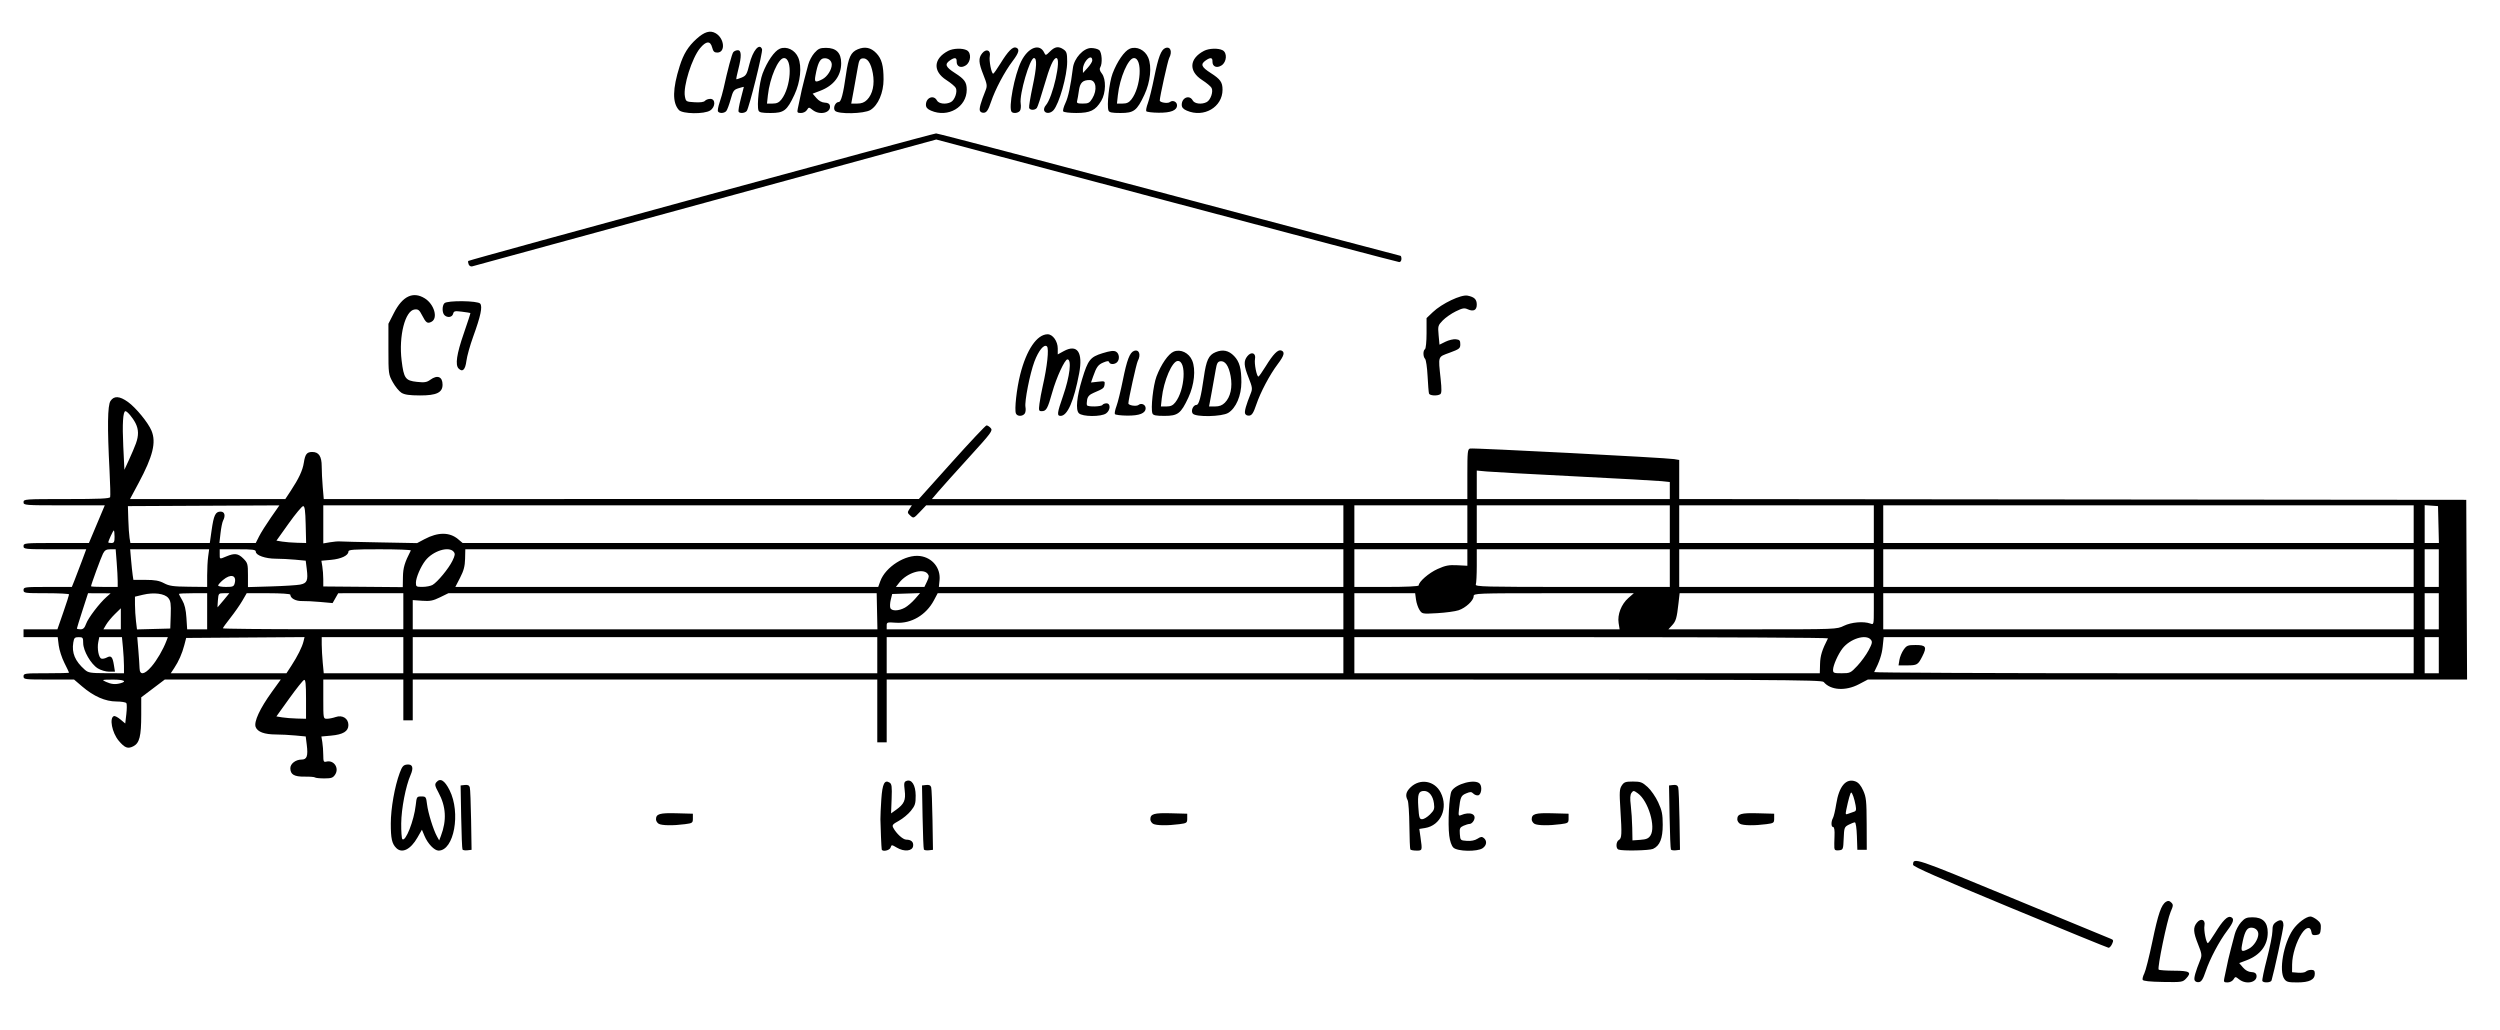 <?xml version="1.0" encoding="UTF-8" standalone="no"?>
<!-- Created with Inkscape (http://www.inkscape.org/) -->

<svg
   xmlns:dc="http://purl.org/dc/elements/1.1/"
   xmlns:cc="http://creativecommons.org/ns#"
   xmlns:rdf="http://www.w3.org/1999/02/22-rdf-syntax-ns#"
   xmlns:svg="http://www.w3.org/2000/svg"
   xmlns="http://www.w3.org/2000/svg"
   xmlns:sodipodi="http://sodipodi.sourceforge.net/DTD/sodipodi-0.dtd"
   xmlns:inkscape="http://www.inkscape.org/namespaces/inkscape"
   id="svg2912"
   version="1.1"
   inkscape:version="0.47 r22583"
   width="1593"
   height="656"
   sodipodi:docname="Picture 3.png">
  <defs
     id="defs2916">
    <inkscape:perspective
       sodipodi:type="inkscape:persp3d"
       inkscape:vp_x="0 : 0.5 : 1"
       inkscape:vp_y="0 : 1000 : 0"
       inkscape:vp_z="1 : 0.5 : 1"
       inkscape:persp3d-origin="0.5 : 0.33333333 : 1"
       id="perspective2920" />
  </defs>
  <sodipodi:namedview
     pagecolor="#ffffff"
     bordercolor="#666666"
     borderopacity="1"
     objecttolerance="10"
     gridtolerance="10"
     guidetolerance="10"
     inkscape:pageopacity="0"
     inkscape:pageshadow="2"
     inkscape:window-width="1299"
     inkscape:window-height="780"
     id="namedview2914"
     showgrid="false"
     inkscape:zoom="0.67671061"
     inkscape:cx="796.5"
     inkscape:cy="328"
     inkscape:window-x="0"
     inkscape:window-y="0"
     inkscape:window-maximized="0"
     inkscape:current-layer="svg2912" />
  <path
     style="fill:#000000"
     d="m 1365.301,624.34 c -0.245,-0.638 0.227,-2.46 1.048,-4.049 0.822,-1.589 3.134,-10.742 5.137,-20.34 3.72,-17.82 5.679,-23.502 8.745,-25.365 1.297,-0.788 2.119,-0.664 3.277,0.494 1.394,1.394 1.355,1.98 -0.393,5.983 -2.248,5.147 -8.589,35.797 -7.608,36.777 0.363,0.363 4.753,0.676 9.755,0.695 10.088,0.038 11.505,0.957 7.709,4.997 -2.157,2.296 -2.728,2.38 -14.734,2.179 -8.377,-0.141 -12.637,-0.592 -12.936,-1.37 z m 33.094,0.248 c -0.548,-1.429 0.536,-5.309 3.673,-13.144 1.072,-2.678 0.896,-3.875 -1.423,-9.671 -3.126,-7.814 -3.296,-10.749 -0.802,-13.829 2.549,-3.148 5.599,-2.002 4.84,1.818 -0.565,2.842 1.077,11.264 2.184,11.202 0.347,-0.02 2.431,-2.966 4.631,-6.548 4.786,-7.791 7.84,-10.884 9.949,-10.075 2.439,0.936 1.849,3.223 -2.213,8.591 -5.134,6.784 -11.093,18.031 -13.762,25.976 -1.708,5.085 -2.702,6.665 -4.348,6.912 -1.237,0.185 -2.385,-0.333 -2.73,-1.232 z m 18.945,-1.338 c 2.324,-11.253 3.017,-14.339 4.212,-18.75 0.745,-2.75 1.847,-6.93 2.45,-9.289 0.603,-2.359 2.387,-5.734 3.965,-7.5 2.425,-2.714 3.565,-3.211 7.37,-3.211 6.513,0 9.663,3.17 9.663,9.724 0,8.125 -4.739,14.352 -13.434,17.652 l -4.747,1.802 2.415,2.808 c 1.547,1.798 3.462,2.845 5.328,2.911 1.958,0.069 3.026,0.693 3.258,1.901 0.878,4.573 -6.38,6.409 -10.993,2.78 -2.41,-1.896 -2.459,-1.896 -3.643,0 -0.685,1.097 -2.318,1.922 -3.805,1.922 -2.313,0 -2.541,-0.308 -2.037,-2.75 z m 15.692,-18.767 c 3.097,-1.601 5.967,-6.08 5.967,-9.311 0,-2.579 -2.365,-4.4 -5.194,-3.999 -2.398,0.34 -3.82,3.359 -5.217,11.077 -0.765,4.225 -0.076,4.571 4.444,2.233 z m 8.542,20.638 c -0.299,-0.484 1.02,-6.896 2.932,-14.25 1.911,-7.354 3.479,-15.273 3.484,-17.598 0.01,-3.379 0.502,-4.55 2.465,-5.836 2.983,-1.955 4.544,-1.181 4.544,2.251 0,2.032 -5.941,29.554 -7.568,35.062 -0.419,1.419 -5.029,1.711 -5.857,0.371 z m 13.982,-1.343 c -3.579,-5.11 -0.484,-22.662 5.541,-31.42 2.915,-4.236 8.405,-8.358 11.135,-8.358 0.823,0 2.707,0.952 4.186,2.115 2.185,1.718 2.631,2.796 2.385,5.75 -0.259,3.104 -0.694,3.68 -2.976,3.944 -2.14,0.247 -2.738,-0.149 -3,-1.99 -0.523,-3.672 -3.243,-3.275 -6.088,0.889 -3.458,5.062 -6.149,13.652 -6.199,19.792 l -0.041,5 3.882,0.318 c 2.135,0.175 4.362,-0.162 4.95,-0.75 C 1469.919,618.481 1471.435,618 1472.7,618 c 1.772,0 2.3,0.56 2.3,2.443 0,3.827 -3.475,5.557 -11.166,5.557 -5.811,0 -6.931,-0.301 -8.277,-2.223 z M 1280.75,578.247 c -44.711,-18.543 -61.746,-26.042 -61.735,-27.178 0.048,-4.889 0.336,-4.792 62.474,20.926 33.425,13.835 61.835,25.558 63.133,26.051 2.105,0.8 2.236,1.17 1.208,3.425 -0.633,1.39 -1.642,2.496 -2.241,2.456 -0.599,-0.04 -28.877,-11.596 -62.84,-25.681 z M 252.488,540.345 c -2.758,-2.758 -3.488,-6.053 -3.472,-15.66 0.016,-9.597 2.481,-23.565 5.68,-32.185 1.536,-4.14 2.325,-5.055 4.586,-5.317 3.61,-0.419 4.429,1.889 2.35,6.621 -3.1,7.054 -5.888,21.47 -5.976,30.898 -0.047,5.061 0.273,9.56 0.711,9.998 2.018,2.018 7.483,-11.85 8.539,-21.672 0.575,-5.343 0.695,-5.528 3.595,-5.528 2.861,0 3.029,0.237 3.625,5.119 0.661,5.417 4.012,16.194 6.337,20.381 l 1.388,2.5 1.101,-2.881 c 3.779,-9.893 3.274,-18.762 -1.575,-27.671 -2.24,-4.115 -2.456,-5.145 -1.357,-6.469 2.468,-2.974 5.27,-1.31 8.451,5.022 7.23,14.389 2.844,38.5 -7.004,38.5 -2.685,0 -6.905,-4.415 -8.989,-9.403 l -1.63,-3.903 -2.85,4.99 c -4.359,7.633 -9.835,10.333 -13.508,6.66 z m 42.217,0.962 C 294.439,540.863 294.059,531.5 293.861,520.5 l -0.361,-20 2.664,-0.308 c 1.879,-0.217 2.819,0.225 3.19,1.5 0.289,0.994 0.663,10.358 0.83,20.808 l 0.304,19 -2.649,0.307 c -1.457,0.169 -2.867,-0.056 -3.133,-0.5 z M 561.832,541.25 c -0.196,-0.873 -0.771,-14.135 -0.834,-19.25 -0.024,-1.925 0.236,-7.644 0.577,-12.709 0.666,-9.877 2.041,-12.655 5.259,-10.623 1.405,0.887 1.61,2.507 1.31,10.336 l -0.356,9.284 3.147,-2.241 c 5.196,-3.7 6.316,-6.194 5.547,-12.347 -0.58,-4.642 -0.423,-5.508 1.104,-6.094 3.346,-1.284 5.839,2.656 5.879,9.292 0.031,5.133 -0.371,6.418 -3.047,9.757 -1.695,2.115 -5.147,4.979 -7.67,6.364 -4.024,2.209 -4.458,2.761 -3.534,4.5 1.942,3.654 6.14,7.482 8.223,7.497 3.2,0.024 4.77,1.485 4.4,4.098 -0.461,3.259 -5.673,3.771 -10.343,1.016 -3.349,-1.976 -3.408,-1.977 -4.014,-0.067 -0.596,1.877 -5.273,2.861 -5.649,1.188 z m 26.873,0.057 C 588.439,540.863 588.059,531.5 587.861,520.5 l -0.361,-20 2.664,-0.308 c 1.879,-0.217 2.819,0.225 3.19,1.5 0.289,0.994 0.663,10.358 0.83,20.808 l 0.304,19 -2.649,0.307 c -1.457,0.169 -2.867,-0.056 -3.133,-0.5 z M 898.66,541.25 c -0.252,-0.412 -0.525,-7.233 -0.608,-15.157 -0.082,-7.924 -0.578,-15.207 -1.101,-16.184 -1.623,-3.032 -1.064,-5.427 1.937,-8.302 6.018,-5.765 15.273,-4.131 19.102,3.374 5.01,9.821 0.085,21.024 -9.949,22.629 l -3.658,0.585 0.735,5.153 C 906.36,542.049 906.375,542 902.559,542 c -1.893,0 -3.647,-0.338 -3.899,-0.75 z m 12.542,-22.298 c 2.666,-2.666 2.98,-3.554 2.508,-7.078 C 913.075,507.141 910.585,504 907.467,504 c -3.581,0 -4.275,1.913 -3.72,10.25 0.455,6.834 0.746,7.75 2.461,7.75 1.07,0 3.317,-1.372 4.994,-3.048 z m 14.88,21.131 c -1.185,-1.185 -2.189,-4.086 -2.627,-7.594 -0.977,-7.818 -0.071,-25.485 1.453,-28.324 2.554,-4.758 15.254,-8.085 18.042,-4.725 1.656,1.996 0.926,6.972 -1.078,7.352 -0.896,0.17 -2.275,-0.338 -3.066,-1.129 -1.216,-1.216 -1.922,-1.233 -4.587,-0.113 -3.25,1.367 -3.701,2.381 -4.572,10.274 -0.413,3.749 -0.256,4.229 1.188,3.609 5.923,-2.546 10.411,-0.629 8.199,3.503 -0.608,1.135 -1.743,2.064 -2.522,2.064 -0.78,0 -2.586,0.532 -4.013,1.183 -2.264,1.031 -2.557,1.703 -2.297,5.25 0.294,4.008 0.36,4.072 4.5,4.372 2.688,0.195 5.121,-0.298 6.755,-1.368 2.06,-1.349 2.843,-1.433 4.049,-0.433 2.159,1.792 1.837,4.643 -0.728,6.439 -3.43,2.402 -16.178,2.156 -18.695,-0.361 z m 105.168,1.255 c -1.756,-0.709 -1.56,-5.065 0.275,-6.092 1.882,-1.053 2.003,-3.423 0.99,-19.452 -0.699,-11.063 -0.587,-13.035 0.864,-15.25 1.45,-2.212 2.38,-2.544 7.141,-2.544 4.848,0 5.916,0.399 9.335,3.488 2.142,1.935 5.144,6.276 6.743,9.75 2.409,5.235 2.884,7.574 2.892,14.262 0.011,8.838 -1.835,13.425 -6.202,15.415 -2.35,1.071 -19.611,1.402 -22.038,0.423 z m 20.415,-8.949 c 3.571,-5.45 -1.375,-22.059 -7.993,-26.844 -2.637,-1.907 -2.912,-1.93 -4.073,-0.346 -0.893,1.219 -1.025,3.479 -0.466,8 0.428,3.466 0.844,9.902 0.925,14.302 l 0.146,8 4.94,-0.349 c 3.897,-0.276 5.274,-0.859 6.521,-2.762 z m 13.04,8.919 c -0.266,-0.444 -0.646,-9.807 -0.844,-20.807 l -0.361,-20 2.664,-0.308 c 1.879,-0.217 2.819,0.225 3.19,1.5 0.289,0.994 0.663,10.358 0.83,20.808 l 0.304,19 -2.649,0.307 c -1.457,0.169 -2.867,-0.056 -3.133,-0.5 z m 104.142,-0.991 c -0.084,-0.999 -0.039,-4.404 0.101,-7.566 0.162,-3.672 -0.144,-5.75 -0.847,-5.75 -1.356,0 -1.44,-3.414 -0.141,-5.764 0.528,-0.955 1.456,-4.927 2.063,-8.826 1.782,-11.449 6.298,-16.76 12.31,-14.474 1.889,0.718 3.458,2.574 4.909,5.81 1.889,4.209 2.14,6.644 2.196,21.254 l 0.062,16.5 -3,0 -3,0 -0.289,-8.75 c -0.166,-5.038 -0.718,-8.75 -1.3,-8.75 -0.556,0 -2.319,0.676 -3.917,1.503 -2.753,1.423 -2.922,1.887 -3.2,8.75 -0.287,7.079 -0.357,7.254 -3.044,7.563 -2.066,0.238 -2.788,-0.135 -2.903,-1.5 z m 12.425,-23.052 c 1.447,-0.416 1.651,-1.175 1.11,-4.137 -0.772,-4.231 -2.124,-8.128 -2.819,-8.128 -0.493,0 -1.828,4.703 -3.094,10.9 -0.623,3.047 -0.501,3.321 1.168,2.637 1.024,-0.42 2.66,-0.993 3.635,-1.273 z M 419.75,524.92 c -0.963,-0.561 -1.75,-1.842 -1.75,-2.847 0,-3.467 2.351,-4.157 13.146,-3.859 L 441.5,518.5 l 0,3 c 0,2.845 -0.258,3.034 -5,3.662 -7.56,1.002 -14.794,0.897 -16.75,-0.242 z m 315,0 c -0.963,-0.561 -1.75,-1.842 -1.75,-2.847 0,-3.467 2.351,-4.157 13.146,-3.859 L 756.5,518.5 l 0,3 c 0,2.845 -0.258,3.034 -5,3.662 -7.56,1.002 -14.794,0.897 -16.75,-0.242 z m 243,0 c -0.963,-0.561 -1.75,-1.842 -1.75,-2.847 0,-3.467 2.351,-4.157 13.146,-3.859 L 999.5,518.5 l 0,3 c 0,2.845 -0.258,3.034 -5,3.662 -7.56,1.002 -14.794,0.897 -16.75,-0.242 z m 131,0 c -0.963,-0.561 -1.75,-1.842 -1.75,-2.847 0,-3.467 2.351,-4.157 13.146,-3.859 l 10.354,0.286 0,3 c 0,2.845 -0.258,3.034 -5,3.662 -7.56,1.002 -14.794,0.897 -16.75,-0.242 z M 200.725,495.392 c -0.335,-0.335 -3.313,-0.57 -6.619,-0.524 C 187.454,494.962 185,493.511 185,489.485 185,486.627 188.427,484 192.155,484 c 3.415,0 4.208,-2.243 3.317,-9.375 l -0.669,-5.354 -6.652,-0.628 c -3.658,-0.346 -9.172,-0.632 -12.252,-0.635 -7.396,-0.009 -11.804,-1.627 -12.999,-4.77 -1.251,-3.289 2.679,-11.774 10.416,-22.487 l 5.597,-7.75 -36.963,0 -36.963,0 -7.493,5.668 L 90,444.335 89.994,455.418 c -0.007,13.76 -1.087,18.062 -5.05,20.111 -3.486,1.803 -5.428,1.062 -9.31,-3.551 -4.267,-5.071 -6.109,-14.671 -3.01,-15.691 0.618,-0.203 2.486,0.776 4.151,2.177 l 3.027,2.547 0.691,-5.952 c 0.38,-3.274 0.398,-6.426 0.04,-7.006 -0.358,-0.579 -3.212,-1.058 -6.342,-1.063 -7.036,-0.012 -14.439,-3.251 -21.793,-9.534 L 47.181,433 31.091,433 C 15.667,433 15,432.917 15,431 c 0,-1.908 0.667,-2 14.5,-2 7.975,0 14.5,-0.162 14.5,-0.359 0,-0.197 -1.33,-2.996 -2.955,-6.218 -1.625,-3.222 -3.252,-8.236 -3.615,-11.141 L 36.77,406 25.885,406 15,406 l 0,-2.5 0,-2.5 10.789,0 10.789,0 3.727,-10.75 c 2.05,-5.912 3.72,-11.088 3.711,-11.5 C 44.007,378.337 37.475,378 29.5,378 15.667,378 15,377.908 15,376 c 0,-1.913 0.667,-2 15.391,-2 l 15.391,0 1.713,-4.25 c 0.942,-2.337 3.005,-7.737 4.583,-12 L 54.95,350 34.975,350 C 15.667,350 15,349.933 15,348 c 0,-1.936 0.667,-2 20.831,-2 l 20.831,0 5.054,-12 5.054,-12 -25.885,0 C 15.667,322 15,321.948 15,320 c 0,-1.951 0.667,-2 27.393,-2 21.029,0 27.488,-0.29 27.803,-1.25 0.225,-0.688 0.047,-8.225 -0.395,-16.75 -1.455,-28.014 -1.273,-41.63 0.594,-44.479 2.249,-3.433 5.784,-3.235 11.159,0.625 5.028,3.611 12.828,13.129 14.98,18.28 3.105,7.431 0.926,16.286 -8.199,33.324 l -5.49,10.25 49.48,0 49.48,0 3.466,-5.25 c 5.151,-7.802 7.598,-13.058 8.339,-17.908 0.832,-5.447 1.924,-6.842 5.357,-6.842 4.191,0 6.033,2.802 6.033,9.178 0,3.036 0.291,8.963 0.647,13.171 L 206.293,318 395.897,317.979 585.5,317.959 l 21,-23.404 c 11.55,-12.872 21.493,-23.438 22.095,-23.479 0.602,-0.042 1.808,0.712 2.679,1.675 1.474,1.629 0.509,2.931 -13.892,18.75 -8.512,9.35 -17.297,19.137 -19.522,21.749 l -4.046,4.75 170.593,0 170.593,0 0,-15.883 c 0,-14.296 0.175,-15.927 1.75,-16.315 1.977,-0.488 124.967,5.889 130,6.739 l 3.25,0.55 0,12.453 0,12.453 250.75,0.252 250.75,0.252 0.258,57.25 0.258,57.25 -190.907,0 -190.907,0 -5.703,3 c -8.521,4.483 -18.04,3.874 -22.445,-1.434 C 1160.88,433.151 1132.012,433 862.878,433 L 565,433 l 0,20 0,20 -3,0 -3,0 0,-20 0,-20 -148,0 -148,0 0,13 0,13 -3,0 -3,0 0,-13 0,-13 -25.5,0 -25.5,0 0,12.5 c 0,12.455 0.008,12.5 2.351,12.5 1.293,0 3.776,-0.497 5.517,-1.104 C 218.195,455.388 222,457.776 222,462 c 0,3.993 -3.364,6.041 -11.071,6.74 l -6.142,0.557 0.596,3.601 c 0.328,1.981 0.601,5.697 0.607,8.258 0.01,4.078 0.247,4.595 1.909,4.16 4.785,-1.251 8.416,4.029 5.662,8.232 -1.371,2.092 -2.384,2.451 -6.916,2.451 -2.921,0 -5.584,-0.274 -5.919,-0.608 z M 195,445.417 c 0,-9.62 -0.294,-12.486 -1.25,-12.17 -0.688,0.227 -4.936,5.552 -9.441,11.833 l -8.191,11.42 3.691,0.608 c 2.03,0.334 6.278,0.672 9.441,0.75 L 195,458 195,445.417 z M 76.75,435.37 c 4.538,-1.216 2.059,-2.369 -5,-2.325 -6.952,0.043 -7.127,0.102 -4.25,1.419 3.367,1.542 5.938,1.793 9.25,0.906 z M 78.993,424.25 c -0.004,-2.612 -0.294,-7.787 -0.645,-11.5 L 77.711,406 l -7.23,0 -7.23,0 -0.636,3.181 c -0.812,4.06 0.254,9.83 1.934,10.475 0.713,0.273 2.279,-0.029 3.481,-0.672 2.78,-1.488 3.703,-0.521 4.547,4.766 l 0.679,4.25 -3.76,0 c -2.078,0 -5.285,-0.942 -7.169,-2.107 -4.409,-2.725 -9.306,-11.208 -9.318,-16.143 -0.009,-3.46 -0.231,-3.75 -2.879,-3.75 -2.487,0 -2.943,0.452 -3.419,3.391 -1.084,6.683 1.09,11.856 7.281,17.323 2.265,2 3.595,2.218 13.757,2.25 L 79,429 78.993,424.25 z m 17.518,0.5 c 3.45,-3.998 7.419,-10.804 9.513,-16.312 L 106.951,406 l -9.741,0 -9.741,0 0.686,8.25 c 0.377,4.537 0.722,9.713 0.766,11.5 0.114,4.653 3.047,4.266 7.59,-1 z m 89.118,-0.5 c 3.931,-6.029 6.9,-11.973 7.753,-15.522 l 0.666,-2.772 -37.71,0.272 -37.71,0.272 -1.171,4.5 c -1.42,5.457 -3.598,10.406 -6.491,14.75 l -2.164,3.25 36.864,0 36.864,0 3.097,-4.75 z M 257,417.5 l 0,-11.5 -26,0 -26,0 0.007,4.75 c 0.004,2.612 0.294,7.787 0.645,11.5 l 0.637,6.75 25.355,0 25.355,0 0,-11.5 z m 302,0 0,-11.5 -148,0 -148,0 0,11.5 0,11.5 148,0 148,0 0,-11.5 z m 297,0 0,-11.5 -145.5,0 -145.5,0 0,11.5 0,11.5 145.5,0 145.5,0 0,-11.5 z m 303.739,5.501 c 0.145,-5.237 1.291,-8.93 5.043,-16.251 0.211,-0.412 -67.603,-0.75 -150.699,-0.75 L 863,406 l 0,11.5 0,11.5 148.286,0 148.286,0 0.166,-5.999 z m 23.774,1.249 c 2.452,-2.612 5.682,-7.068 7.178,-9.901 2.307,-4.368 2.518,-5.394 1.392,-6.75 -3.101,-3.736 -13.185,-0.614 -18.024,5.581 -2.807,3.594 -6.009,10.792 -6.036,13.57 -0.02,2.065 0.433,2.25 5.505,2.25 5.302,0 5.709,-0.194 9.985,-4.75 z M 1538,417.5 l 0,-11.5 -168.857,0 -168.858,0 -0.637,6.093 c -0.525,5.025 -2.05,9.56 -5.43,16.157 -0.211,0.412 77.053,0.75 171.699,0.75 l 172.083,0 0,-11.5 z m -327.692,2.99 c 0.313,-1.93 1.528,-4.855 2.699,-6.5 1.92,-2.696 2.668,-2.99 7.593,-2.99 6.655,0 7.367,1.175 4.336,7.153 -2.794,5.509 -3.305,5.813 -9.816,5.832 l -5.381,0.015 0.57,-3.51 z M 1554,417.5 l 0,-11.5 -4.5,0 -4.5,0 0,11.5 0,11.5 4.5,0 4.5,0 0,-11.5 z M 54.89,397.427 c 1.337,-3.697 8.51,-13.106 13.029,-17.089 L 70.5,378.063 63.3,378.032 56.1,378 52.55,388.982 C 50.598,395.021 49,400.196 49,400.482 49,400.767 50.035,401 51.299,401 c 1.729,0 2.62,-0.886 3.591,-3.573 z M 77,394.297 l 0,-6.703 -3.774,3.685 c -2.076,2.027 -4.576,5.043 -5.557,6.703 L 65.887,401 71.443,401 77,401 l 0,-6.703 z m 31.787,-2.391 c 0.237,-7.115 -0.028,-8.982 -1.539,-10.849 -2.321,-2.866 -9.192,-3.749 -16.161,-2.078 L 86,380.199 l 0.009,5.15 c 0.005,2.833 0.294,7.527 0.643,10.433 l 0.634,5.282 10.607,-0.282 L 108.5,400.5 l 0.287,-8.594 z M 132,389.5 l 0,-11.5 -9,0 c -4.95,0 -9,0.199 -9,0.443 0,0.244 0.97,2.088 2.156,4.098 1.492,2.529 2.303,5.936 2.632,11.057 l 0.475,7.402 6.369,0 6.368,0 0,-11.5 z m 125,-0.029 0,-11.471 -20.75,0.006 -20.75,0.006 -1.785,3.135 -1.785,3.135 -7.715,-0.7 c -4.243,-0.385 -9.577,-0.655 -11.853,-0.601 C 188.417,383.076 185,381.195 185,378.929 185,378.402 178.985,378 171.095,378 l -13.905,0 -2.749,4.75 c -1.512,2.612 -4.93,7.514 -7.595,10.892 -2.665,3.378 -4.846,6.402 -4.846,6.72 0,0.318 25.875,0.578 57.5,0.579 l 57.5,0.002 0,-11.471 z m 301.857,0.029 -0.239,-11.5 -136.459,0 -136.459,0 -5.355,2.62 c -4.459,2.182 -6.357,2.547 -11.35,2.186 L 263,382.372 l 0,9.314 0,9.314 148.048,0 148.048,0 -0.239,-11.5 z m 297.143,0 0,-11.5 -129.252,0 -129.252,0 -2.406,4.534 c -4.97,9.368 -14.483,14.967 -24.234,14.262 C 565.28,396.393 565,396.483 565,398.686 l 0,2.314 145.5,0 145.5,0 0,-11.5 z m 175.382,7.485 c -0.856,-5.354 1.739,-12.006 6.218,-15.939 l 3.47,-3.047 -51.035,0 C 940.347,378 939,378.051 939,379.923 c 0,2.733 -5.055,7.435 -9.619,8.947 -2.135,0.707 -8.22,1.534 -13.524,1.837 -9.538,0.545 -9.661,0.523 -11.34,-2.04 -0.934,-1.425 -1.941,-4.408 -2.239,-6.629 L 901.737,378 882.368,378 863,378 l 0,11.5 0,11.5 84.512,0 84.512,0 -0.642,-4.015 z m 143.553,1.775 c 4.727,-2.319 12.554,-2.991 16.816,-1.442 2.239,0.813 2.25,0.766 2.25,-9.25 L 1194,378 l -61.871,0 -61.871,0 -0.706,6.25 c -1.096,9.71 -1.626,11.537 -4.127,14.236 l -2.33,2.514 53.636,0 c 53.529,0 53.646,-0.005 58.202,-2.24 z M 1538,389.5 l 0,-11.5 -169,0 -169,0 0,11.5 0,11.5 169,0 169,0 0,-11.5 z m 16,0 0,-11.5 -4.5,0 -4.5,0 0,11.5 0,11.5 4.5,0 4.5,0 0,-11.5 z m -977.401,-2.292 c 1.704,-0.939 4.58,-3.414 6.39,-5.499 l 3.291,-3.791 -8.89,0.291 L 568.5,378.5 l -0.899,3.64 c -0.495,2.002 -0.621,4.364 -0.281,5.25 0.807,2.104 5.293,2.016 9.28,-0.181 z M 142.446,382.5 l 3.687,-4.5 -3.466,0 c -3.388,0 -3.474,0.101 -3.824,4.5 -0.197,2.475 -0.296,4.5 -0.221,4.5 0.075,0 1.796,-2.025 3.824,-4.5 z M 74.994,370.25 c -0.003,-2.062 -0.295,-7.463 -0.648,-12 l -0.642,-8.25 -3.326,0 c -2.619,0 -3.627,0.585 -4.741,2.75 C 64.354,355.242 58,372.573 58,373.58 58,373.811 61.825,374 66.5,374 l 8.5,0 -0.006,-3.75 z M 132,366.64 c 0,-4.048 0.286,-9.448 0.636,-12 L 133.272,350 l -25.164,0 -25.164,0 0.579,6.75 c 0.318,3.712 0.78,8.1 1.026,9.75 l 0.447,3 7.752,0 c 5.972,0 8.67,0.486 11.752,2.119 3.365,1.783 5.866,2.14 15.75,2.25 L 132,374 l 0,-7.36 z m 17.575,4.917 c 1.283,-5.111 -2.563,-6.121 -7.498,-1.968 -1.692,1.424 -3.077,2.999 -3.077,3.5 0,0.501 2.241,0.911 4.981,0.911 4.448,0 5.047,-0.261 5.594,-2.443 z m 41.641,0.951 c 4.455,-0.862 5.175,-2.533 4.256,-9.883 l -0.669,-5.354 -6.652,-0.628 c -3.658,-0.346 -9.254,-0.632 -12.434,-0.635 C 169.14,355.999 163,353.848 163,351.551 163,350.24 161.224,350 151.5,350 l -11.5,0 0,3 c 0,3.501 -0.243,3.417 4.346,1.5 5.19,-2.169 7.438,-1.87 10.731,1.423 2.72,2.72 2.923,3.454 2.923,10.55 l 0,7.627 14.75,-0.437 c 8.113,-0.24 16.422,-0.76 18.466,-1.156 z m 65.534,-4.878 c 0.089,-5.861 1.068,-9.144 5.032,-16.88 C 261.994,350.337 253.129,350 242.083,350 225.037,350 222,350.223 222,351.477 c 0,2.484 -4.613,4.678 -11.071,5.263 l -6.142,0.557 0.596,3.601 c 0.328,1.981 0.601,5.671 0.607,8.2 l 0.011,4.598 25.326,0.216 25.326,0.216 0.099,-6.499 z m 18.864,5.084 c 3.145,-1.807 10.289,-10.462 12.654,-15.329 1.721,-3.543 1.854,-4.534 0.781,-5.827 -3.067,-3.695 -13.181,-0.535 -17.99,5.622 -2.997,3.837 -6.011,10.861 -6.036,14.07 -0.021,2.578 0.245,2.748 4.228,2.715 2.337,-0.019 5.201,-0.582 6.364,-1.25 z m 285.314,-2.391 c 3.293,-9.107 16.173,-17.245 25.346,-16.014 7.869,1.055 13.192,7.682 12.404,15.44 l -0.432,4.25 128.877,0 128.877,0 0,-12 0,-12 -279.75,0.008 -279.75,0.008 -0.145,6.112 c -0.11,4.654 -0.869,7.515 -3.178,11.992 l -3.033,5.88 134.727,0 134.727,0 1.329,-3.676 z m 29.751,0.224 c 1.352,-2.836 1.417,-3.728 0.361,-5 -3.076,-3.706 -13.183,-0.511 -18.037,5.702 l -2.148,2.75 9.089,0 9.089,0 1.646,-3.452 z M 904,373.035 c 0,-2.348 6.459,-7.968 12.032,-10.469 5.028,-2.257 7.206,-2.674 12.529,-2.399 l 6.443,0.333 -0.002,-5.25 L 935,350 l -36,0 -36,0 0,12 0,12 20.5,0 c 12.507,0 20.5,-0.376 20.5,-0.965 z M 1064,362 l 0,-12 -61.5,0 -61.5,0 0,10.418 c 0,5.73 -0.273,11.13 -0.607,12 C 939.844,373.85 945.67,374 1001.893,374 l 62.107,0 0,-12 z m 130,0 0,-12 -62,0 -62,0 0,12 0,12 62,0 62,0 0,-12 z m 344,0 0,-12 -169,0 -169,0 0,12 0,12 169,0 169,0 0,-12 z m 16,0 0,-12 -4.5,0 -4.5,0 0,12 0,12 4.5,0 4.5,0 0,-12 z M 73,342 c 0,-2.2 -0.219,-4 -0.487,-4 C 72.079,338 69,344.681 69,345.622 69,345.83 69.9,346 71,346 c 1.667,0 2,-0.667 2,-4 z m 61.824,-4.027 C 136.197,328.263 137.276,326 140.535,326 c 2.639,0 3.32,2.505 1.579,5.816 -0.487,0.926 -1.206,4.497 -1.598,7.934 l -0.713,6.25 11.578,0 11.578,0 2.143,-4.25 c 1.178,-2.337 4.57,-7.733 7.536,-11.99 l 5.393,-7.74 -48.266,0.24 L 81.5,322.5 81.755,331 c 0.14,4.675 0.498,9.963 0.795,11.75 l 0.541,3.25 25.299,0 25.299,0 1.135,-8.027 z m 59.958,-3.723 c -0.216,-8.994 -0.595,-11.75 -1.617,-11.75 -0.735,0 -4.864,4.95 -9.176,11 l -7.84,11 3.676,0.608 c 2.022,0.334 6.277,0.672 9.457,0.75 L 195.063,346 194.782,334.25 z M 216.5,344.992 c 1.1,0.101 12.634,0.384 25.632,0.63 l 23.632,0.447 4.717,-2.508 c 8.591,-4.568 15.973,-4.575 21.385,-0.022 L 294.789,346 575.394,346 856,346 l 0,-12 0,-12 -132.925,0 -132.925,0 -4.01,4.214 c -3.962,4.164 -4.034,4.192 -6.084,2.337 -1.913,-1.732 -1.955,-2.058 -0.542,-4.214 L 581.046,322 393.523,322 206,322 l 0,12.132 0,12.132 4.25,-0.727 c 2.337,-0.4 5.15,-0.645 6.25,-0.544 z M 935,334 l 0,-12 -36,0 -36,0 0,12 0,12 36,0 36,0 0,-12 z m 129,0 0,-12 -61.5,0 -61.5,0 0,12 0,12 61.5,0 61.5,0 0,-12 z m 130,0 0,-12 -62,0 -62,0 0,12 0,12 62,0 62,0 0,-12 z m 344,0 0,-12 -169,0 -169,0 0,12 0,12 169,0 169,0 0,-12 z m 15.782,0.25 -0.282,-11.75 -4.25,-0.307 -4.25,-0.307 0,12.057 0,12.057 4.532,0 4.532,0 -0.282,-11.75 z M 1064,312.572 l 0,-5.428 -5.25,-0.552 c -2.888,-0.304 -27.75,-1.683 -55.25,-3.066 -27.5,-1.382 -52.812,-2.777 -56.25,-3.099 l -6.25,-0.586 0,9.08 0,9.08 61.5,0 61.5,0 0,-5.428 z M 86.594,282.624 c 1.841,-5.075 1.778,-8.989 -0.211,-12.924 C 84.632,266.235 81.087,262 79.937,262 c -1.567,0 -2.072,8.157 -1.386,22.385 l 0.721,14.961 2.957,-6.423 c 1.626,-3.532 3.59,-8.167 4.364,-10.298 z M 647.329,263.415 c -0.979,-2.552 0.471,-15.692 2.725,-24.676 C 654.025,222.906 660.768,213 667.575,213 c 3.245,0 6.425,4.48 6.425,9.052 l 0,3.782 3.793,-2.077 c 8.645,-4.735 12.394,0.63 9.853,14.101 C 684.302,255.588 680.199,265 675.814,265 c -2.456,0 -2.232,-1.788 1.608,-12.838 C 681.707,239.83 682.993,229 680.171,229 c -1.702,0 -7.024,11.55 -9.675,21 -2.942,10.484 -3.794,12 -6.745,12 -1.809,0 -1.946,-0.464 -1.406,-4.75 0.329,-2.612 1.261,-7.643 2.07,-11.179 2.878,-12.575 4.096,-23.963 2.709,-25.329 -1.774,-1.746 -5.35,2.577 -8.008,9.68 -2.886,7.714 -6.375,25.498 -5.684,28.971 0.317,1.591 0.069,3.504 -0.55,4.25 -1.533,1.847 -4.807,1.713 -5.552,-0.228 z m 40.134,-0.095 c -2.164,-2.164 -1.371,-10.428 2.094,-21.82 3.707,-12.186 5.156,-14.022 12.975,-16.437 4.901,-1.514 7.129,-1.78 8.548,-1.02 2.15,1.151 2.552,4.925 0.72,6.757 -1.546,1.546 -4.518,1.547 -5.033,0.002 -0.304,-0.913 -1.164,-0.881 -3.622,0.137 -3.406,1.411 -4.443,2.818 -6.617,8.978 l -1.347,3.817 4.497,-0.507 c 4.235,-0.477 4.477,-0.374 4.159,1.781 -0.346,2.345 -0.732,2.639 -6.956,5.292 -2.633,1.122 -3.765,2.311 -4.158,4.366 -0.297,1.553 -0.33,3.163 -0.073,3.579 0.695,1.124 9.133,0.915 9.849,-0.244 0.34,-0.55 1.491,-1 2.559,-1 2.766,0 2.571,4.445 -0.282,6.443 -3.184,2.23 -15.046,2.146 -17.315,-0.124 z m 22.948,0.536 c -0.307,-0.497 0.153,-2.805 1.023,-5.129 0.869,-2.324 2.689,-9.735 4.044,-16.469 2.592,-12.882 4.386,-17.607 7.076,-18.639 3.275,-1.257 4.623,2.317 2.423,6.426 -0.864,1.614 -5.976,24.699 -5.976,26.985 0,1.312 5.136,2.103 6.469,0.997 1.764,-1.464 4.531,-0.208 4.531,2.058 0,3.253 -3.885,4.82 -11.766,4.744 -3.996,-0.038 -7.517,-0.476 -7.824,-0.973 z m 23.922,-0.432 c -1.171,-3.052 0.461,-17.929 2.581,-23.529 2.926,-7.729 7.573,-14.439 10.976,-15.849 4.358,-1.805 9.721,0.778 11.763,5.665 2.389,5.716 1.375,15.495 -2.453,23.676 C 752.447,263.544 750.543,265 742.014,265 c -5.52,0 -7.21,-0.347 -7.682,-1.576 z m 14.597,-7.062 C 755.046,248.586 756.18,230 750.537,230 c -3.616,0 -9.042,12.572 -10.25,23.75 l -0.567,5.25 3.567,0 c 2.664,0 4.093,-0.668 5.642,-2.638 z m 11.123,7.202 C 758.622,261.839 760.266,258 762.435,258 c 1.519,0 2.876,-5.128 4.629,-17.5 1.56,-11.006 3.067,-14.239 7.503,-16.093 4.581,-1.914 8.373,-1.122 11.812,2.467 3.421,3.57 4.621,7.901 4.621,16.673 0,8.528 -3.432,16.526 -8.389,19.548 -4.011,2.446 -20.631,2.791 -22.558,0.469 z m 20.423,-6.949 c 3.617,-3.617 4.981,-9.917 3.678,-16.996 -1.207,-6.563 -3.515,-9.854 -6.599,-9.413 -1.622,0.232 -2.231,1.347 -2.889,5.294 -0.459,2.75 -1.605,9.162 -2.546,14.25 l -1.712,9.25 3.842,0 c 2.715,0 4.541,-0.699 6.227,-2.385 z m 12.919,6.973 c -0.548,-1.429 0.536,-5.309 3.673,-13.144 1.072,-2.678 0.896,-3.875 -1.423,-9.671 -3.126,-7.814 -3.296,-10.749 -0.802,-13.829 2.549,-3.148 5.599,-2.002 4.84,1.818 -0.565,2.842 1.077,11.264 2.185,11.202 0.347,-0.02 2.431,-2.966 4.631,-6.548 4.786,-7.791 7.84,-10.884 9.949,-10.075 2.439,0.936 1.849,3.223 -2.213,8.591 -5.134,6.784 -11.093,18.031 -13.762,25.976 -1.708,5.085 -2.702,6.665 -4.348,6.912 -1.237,0.185 -2.385,-0.333 -2.73,-1.232 z M 255.799,250.272 c -1.486,-0.921 -3.961,-3.947 -5.5,-6.723 C 247.559,238.606 247.5,238.163 247.5,222.402 l 0,-16.098 3.5,-6.866 c 5.487,-10.762 12.197,-13.952 19.656,-9.342 6.012,3.715 8.595,12.628 4.323,14.915 -2.6,1.391 -3.558,0.735 -6.045,-4.14 -1.714,-3.361 -2.465,-3.944 -4.736,-3.682 -6.073,0.701 -10.195,16.905 -8.281,32.551 1.391,11.375 2.418,12.804 9.759,13.586 4.851,0.517 6.276,0.291 8.533,-1.353 4.524,-3.295 7.79,-1.972 7.79,3.154 0,5.021 -3.899,6.877 -14.385,6.846 -6.749,-0.02 -9.816,-0.462 -11.816,-1.702 z M 910.55,250.75 c -0.213,-0.688 -0.616,-5.695 -0.896,-11.127 -0.28,-5.433 -0.991,-10.36 -1.581,-10.95 -1.352,-1.352 -1.399,-5.353 -0.072,-6.173 0.554,-0.343 1,-4.895 1,-10.214 l 0,-9.596 3.968,-3.775 c 5.797,-5.515 18.072,-11.358 22.148,-10.542 4.375,0.875 5.884,2.357 5.884,5.781 0,3.486 -2.113,4.571 -5.711,2.932 -2.199,-1.002 -3.343,-0.805 -7.699,1.326 -2.814,1.377 -6.544,3.985 -8.29,5.795 -3.031,3.144 -3.149,3.566 -2.615,9.357 l 0.559,6.064 3.814,-1.887 c 2.097,-1.038 5.08,-1.742 6.628,-1.564 2.357,0.27 2.814,0.789 2.814,3.191 0,2.628 -0.565,3.077 -6.75,5.364 -7.711,2.85 -7.344,1.785 -5.772,16.733 0.714,6.791 0.649,9.152 -0.268,9.735 -1.925,1.224 -6.736,0.921 -7.161,-0.45 z M 292.229,234.829 c -2.272,-2.272 -1.25,-9.247 3.262,-22.259 2.466,-7.111 4.377,-13.013 4.246,-13.115 -0.13,-0.102 -2.545,-0.479 -5.366,-0.839 -4.594,-0.586 -5.184,-0.443 -5.656,1.365 -0.585,2.238 -3.642,2.691 -5.515,0.818 -1.547,-1.547 -1.547,-6.053 0,-7.6 1.85,-1.85 21.2,-1.627 22.769,0.262 1.586,1.911 0.315,7.903 -4.474,21.095 -1.985,5.469 -3.922,12.412 -4.305,15.43 -0.716,5.655 -2.453,7.35 -4.96,4.842 z m 6.385,-66.392 c -0.364,-0.948 -0.468,-1.918 -0.231,-2.154 0.753,-0.753 296.029,-81.251 298.099,-81.267 1.09,-0.009 67.969,17.534 148.62,38.984 80.65,21.45 146.921,39 147.268,39 0.347,0 0.63,0.9 0.63,2 0,1.1 -0.621,2 -1.38,2 -0.759,0 -67.454,-17.573 -148.21,-39.051 L 596.58,88.898 449.54,129.095 c -80.872,22.108 -147.765,40.393 -148.652,40.632 -0.901,0.243 -1.904,-0.326 -2.274,-1.289 z M 432.607,70.118 c -4.233,-4.678 -4.083,-13.491 0.476,-27.952 2.462,-7.809 5.4,-12.564 10.75,-17.397 5.002,-4.519 8.597,-5.6 12.098,-3.637 5.7,3.195 6.522,12.367 1.109,12.367 -1.882,0 -2.597,-0.714 -3.255,-3.25 -1.141,-4.402 -3.833,-4.228 -7.732,0.5 -5.182,6.283 -10.837,24.254 -9.64,30.636 0.632,3.366 0.751,3.439 6.203,3.773 3.603,0.221 5.923,-0.099 6.594,-0.909 0.57,-0.688 2.105,-1.25 3.413,-1.25 3.422,0 3.361,5.126 -0.087,7.385 -3.75,2.457 -17.631,2.271 -19.928,-0.267 z m 24.905,0.902 c -0.333,-0.539 0.124,-3.126 1.016,-5.75 0.892,-2.624 2.015,-6.57 2.497,-8.77 2.632,-12.03 5.339,-22.149 6.22,-23.25 0.55,-0.688 1.845,-1.25 2.878,-1.25 2.388,0 2.489,3.851 0.322,12.216 -0.856,3.303 -1.418,6.116 -1.25,6.252 0.168,0.136 1.715,-0.343 3.437,-1.065 2.791,-1.169 3.323,-2.094 4.893,-8.5 2.131,-8.696 6.429,-13.795 8.056,-9.556 0.63,1.642 -8.29,37.598 -9.77,39.382 -1.183,1.425 -4.422,1.707 -5.198,0.452 -0.278,-0.45 0.362,-4.163 1.424,-8.25 1.061,-4.087 1.938,-7.502 1.947,-7.588 0.009,-0.086 -1.5,0.309 -3.355,0.878 -3.038,0.932 -3.54,1.639 -5.068,7.136 -0.933,3.356 -2.171,6.673 -2.751,7.372 -1.249,1.505 -4.438,1.68 -5.297,0.291 z m 25.82,-0.596 c -1.171,-3.052 0.461,-17.929 2.581,-23.529 2.926,-7.729 7.573,-14.439 10.976,-15.849 4.358,-1.805 9.721,0.778 11.763,5.665 2.389,5.716 1.375,15.495 -2.453,23.676 C 501.447,70.544 499.543,72 491.014,72 c -5.52,0 -7.21,-0.347 -7.682,-1.576 z m 14.597,-7.062 C 504.046,55.586 505.18,37 499.537,37 c -3.616,0 -9.042,12.572 -10.25,23.75 l -0.567,5.25 3.567,0 c 2.664,0 4.093,-0.668 5.642,-2.638 z M 508.341,69.25 c 2.324,-11.253 3.017,-14.339 4.212,-18.75 0.745,-2.75 1.847,-6.93 2.45,-9.289 0.603,-2.359 2.387,-5.734 3.964,-7.5 2.425,-2.714 3.565,-3.211 7.37,-3.211 6.513,0 9.663,3.17 9.663,9.724 0,8.125 -4.739,14.352 -13.434,17.652 l -4.747,1.802 2.415,2.808 c 1.547,1.798 3.462,2.845 5.328,2.911 1.957,0.069 3.026,0.693 3.258,1.901 0.878,4.573 -6.38,6.409 -10.993,2.78 -2.41,-1.896 -2.459,-1.896 -3.643,0 C 513.498,71.175 511.865,72 510.378,72 c -2.313,0 -2.541,-0.308 -2.037,-2.75 z m 15.692,-18.767 C 527.13,48.882 530,44.403 530,41.172 c 0,-2.579 -2.365,-4.4 -5.194,-3.999 -2.398,0.34 -3.82,3.359 -5.217,11.077 -0.765,4.225 -0.076,4.571 4.444,2.233 z m 8.02,20.081 C 530.622,68.839 532.266,65 534.435,65 c 1.519,0 2.876,-5.128 4.629,-17.5 1.56,-11.006 3.067,-14.239 7.503,-16.093 4.581,-1.914 8.373,-1.122 11.812,2.467 C 561.8,37.444 563,41.775 563,50.547 c 0,8.528 -3.432,16.526 -8.389,19.548 -4.011,2.446 -20.631,2.791 -22.558,0.469 z m 20.423,-6.949 c 3.617,-3.617 4.981,-9.917 3.678,-16.996 -1.207,-6.563 -3.515,-9.854 -6.599,-9.413 -1.622,0.232 -2.231,1.347 -2.889,5.294 -0.459,2.75 -1.605,9.162 -2.546,14.25 l -1.712,9.25 3.842,0 c 2.715,0 4.541,-0.699 6.227,-2.385 z M 593.25,70.509 C 590.907,69.491 590,68.441 590,66.748 590,62.168 594.974,60.215 597,64 c 1.173,2.191 5.791,2.717 8.961,1.021 2.462,-1.318 4.286,-6.692 3.053,-8.995 -0.523,-0.977 -3.219,-3.232 -5.991,-5.011 -8.773,-5.63 -8.263,-13.698 1.177,-18.61 3.175,-1.652 9.123,-1.837 11.865,-0.37 3.033,1.623 2.629,7.464 -0.667,9.623 -3.104,2.034 -5.945,0.794 -5.82,-2.539 0.094,-2.514 -1.312,-2.695 -4.357,-0.562 -3.421,2.396 -2.702,4.162 3.249,7.968 6.157,3.939 7.529,5.882 7.527,10.659 -0.005,11.075 -11.898,18.041 -22.748,13.325 z m 31.145,0.079 c -0.548,-1.429 0.536,-5.309 3.673,-13.144 1.072,-2.678 0.896,-3.875 -1.423,-9.671 -3.126,-7.814 -3.296,-10.749 -0.802,-13.829 2.549,-3.148 5.599,-2.002 4.84,1.818 -0.565,2.842 1.077,11.264 2.185,11.202 0.347,-0.02 2.431,-2.966 4.631,-6.548 4.786,-7.791 7.84,-10.884 9.949,-10.075 2.439,0.936 1.849,3.223 -2.213,8.591 -5.134,6.784 -11.093,18.031 -13.762,25.976 -1.708,5.085 -2.702,6.665 -4.348,6.912 -1.237,0.185 -2.385,-0.333 -2.73,-1.232 z m 20.271,0.745 c -2.288,-2.288 1.723,-23.589 6.088,-32.333 4.438,-8.89 11.794,-11.597 14.638,-5.388 0.851,1.857 1.023,1.818 3.673,-0.832 3.15,-3.15 5.492,-3.479 8.712,-1.224 1.891,1.325 2.223,2.483 2.223,7.77 0,8.86 -5.085,26.853 -8.739,30.923 -1.94,2.161 -5.122,2.276 -5.914,0.213 -0.324,-0.845 0.123,-2.324 0.993,-3.287 C 670.837,62.208 676.496,37 673.115,37 c -1.868,0 -4.227,5.362 -7.787,17.698 -2.032,7.041 -4.117,13.365 -4.633,14.052 -1.213,1.613 -4.406,1.616 -4.944,0.004 -0.229,-0.685 0.802,-6.96 2.289,-13.942 C 660.622,42.691 660.874,37 658.827,37 c -2.619,0 -9.381,23.161 -8.447,28.937 0.305,1.89 0.065,4.028 -0.535,4.75 -1.158,1.395 -4.067,1.758 -5.178,0.647 z m 32.816,-0.361 c -0.349,-0.565 0.274,-2.928 1.385,-5.25 1.832,-3.828 3.32,-10.798 4.795,-22.456 C 684.445,37.087 690.378,30.6 695.248,30.6 c 1.961,0 4.282,0.595 5.159,1.322 1.754,1.456 2.178,8.605 0.653,11.015 -0.618,0.976 -0.292,2.223 1.015,3.885 2.831,3.6 2.634,12.489 -0.388,17.482 -3.691,6.096 -6.964,7.682 -15.878,7.689 -4.23,0.004 -7.977,-0.456 -8.326,-1.021 z M 696.011,62.75 C 699.36,57.257 698.464,51 694.327,51 c -4.446,0 -6.163,1.693 -6.85,6.753 -0.355,2.611 -0.862,5.535 -1.128,6.497 -0.403,1.46 0.194,1.75 3.599,1.75 3.532,0 4.349,-0.438 6.064,-3.25 z M 696,38.543 c 0,-2.625 -1.82,-2.587 -3.92,0.082 -1.144,1.454 -2.067,3.821 -2.051,5.26 l 0.029,2.615 2.971,-3.266 C 694.663,41.438 696,39.327 696,38.543 z m 10.332,31.881 c -1.171,-3.052 0.461,-17.929 2.581,-23.529 2.926,-7.729 7.573,-14.439 10.976,-15.849 4.358,-1.805 9.721,0.778 11.763,5.665 2.389,5.716 1.375,15.495 -2.453,23.676 C 724.447,70.544 722.543,72 714.014,72 c -5.52,0 -7.21,-0.347 -7.682,-1.576 z m 14.597,-7.062 C 727.046,55.586 728.18,37 722.537,37 c -3.616,0 -9.042,12.572 -10.25,23.75 l -0.567,5.25 3.567,0 c 2.664,0 4.093,-0.668 5.642,-2.638 z m 9.481,7.493 c -0.307,-0.497 0.153,-2.805 1.023,-5.129 0.869,-2.324 2.689,-9.735 4.044,-16.469 2.592,-12.881 4.386,-17.607 7.076,-18.639 3.275,-1.257 4.623,2.317 2.423,6.426 C 744.113,38.658 739,61.743 739,64.029 c 0,1.312 5.136,2.103 6.469,0.997 1.764,-1.464 4.531,-0.208 4.531,2.058 0,3.253 -3.885,4.82 -11.766,4.744 -3.996,-0.038 -7.517,-0.476 -7.824,-0.973 z M 756.25,70.509 C 753.907,69.491 753,68.441 753,66.748 753,62.168 757.974,60.215 760,64 c 1.173,2.191 5.791,2.717 8.961,1.021 2.462,-1.318 4.286,-6.692 3.053,-8.995 -0.523,-0.977 -3.219,-3.232 -5.991,-5.011 -8.773,-5.63 -8.263,-13.698 1.177,-18.61 3.175,-1.652 9.123,-1.837 11.865,-0.37 3.033,1.623 2.629,7.464 -0.667,9.623 -3.104,2.034 -5.945,0.794 -5.82,-2.539 0.094,-2.514 -1.312,-2.695 -4.357,-0.562 -3.421,2.396 -2.702,4.162 3.249,7.968 6.157,3.939 7.529,5.882 7.527,10.659 -0.005,11.075 -11.898,18.041 -22.748,13.325 z"
     id="path2926" />
</svg>
